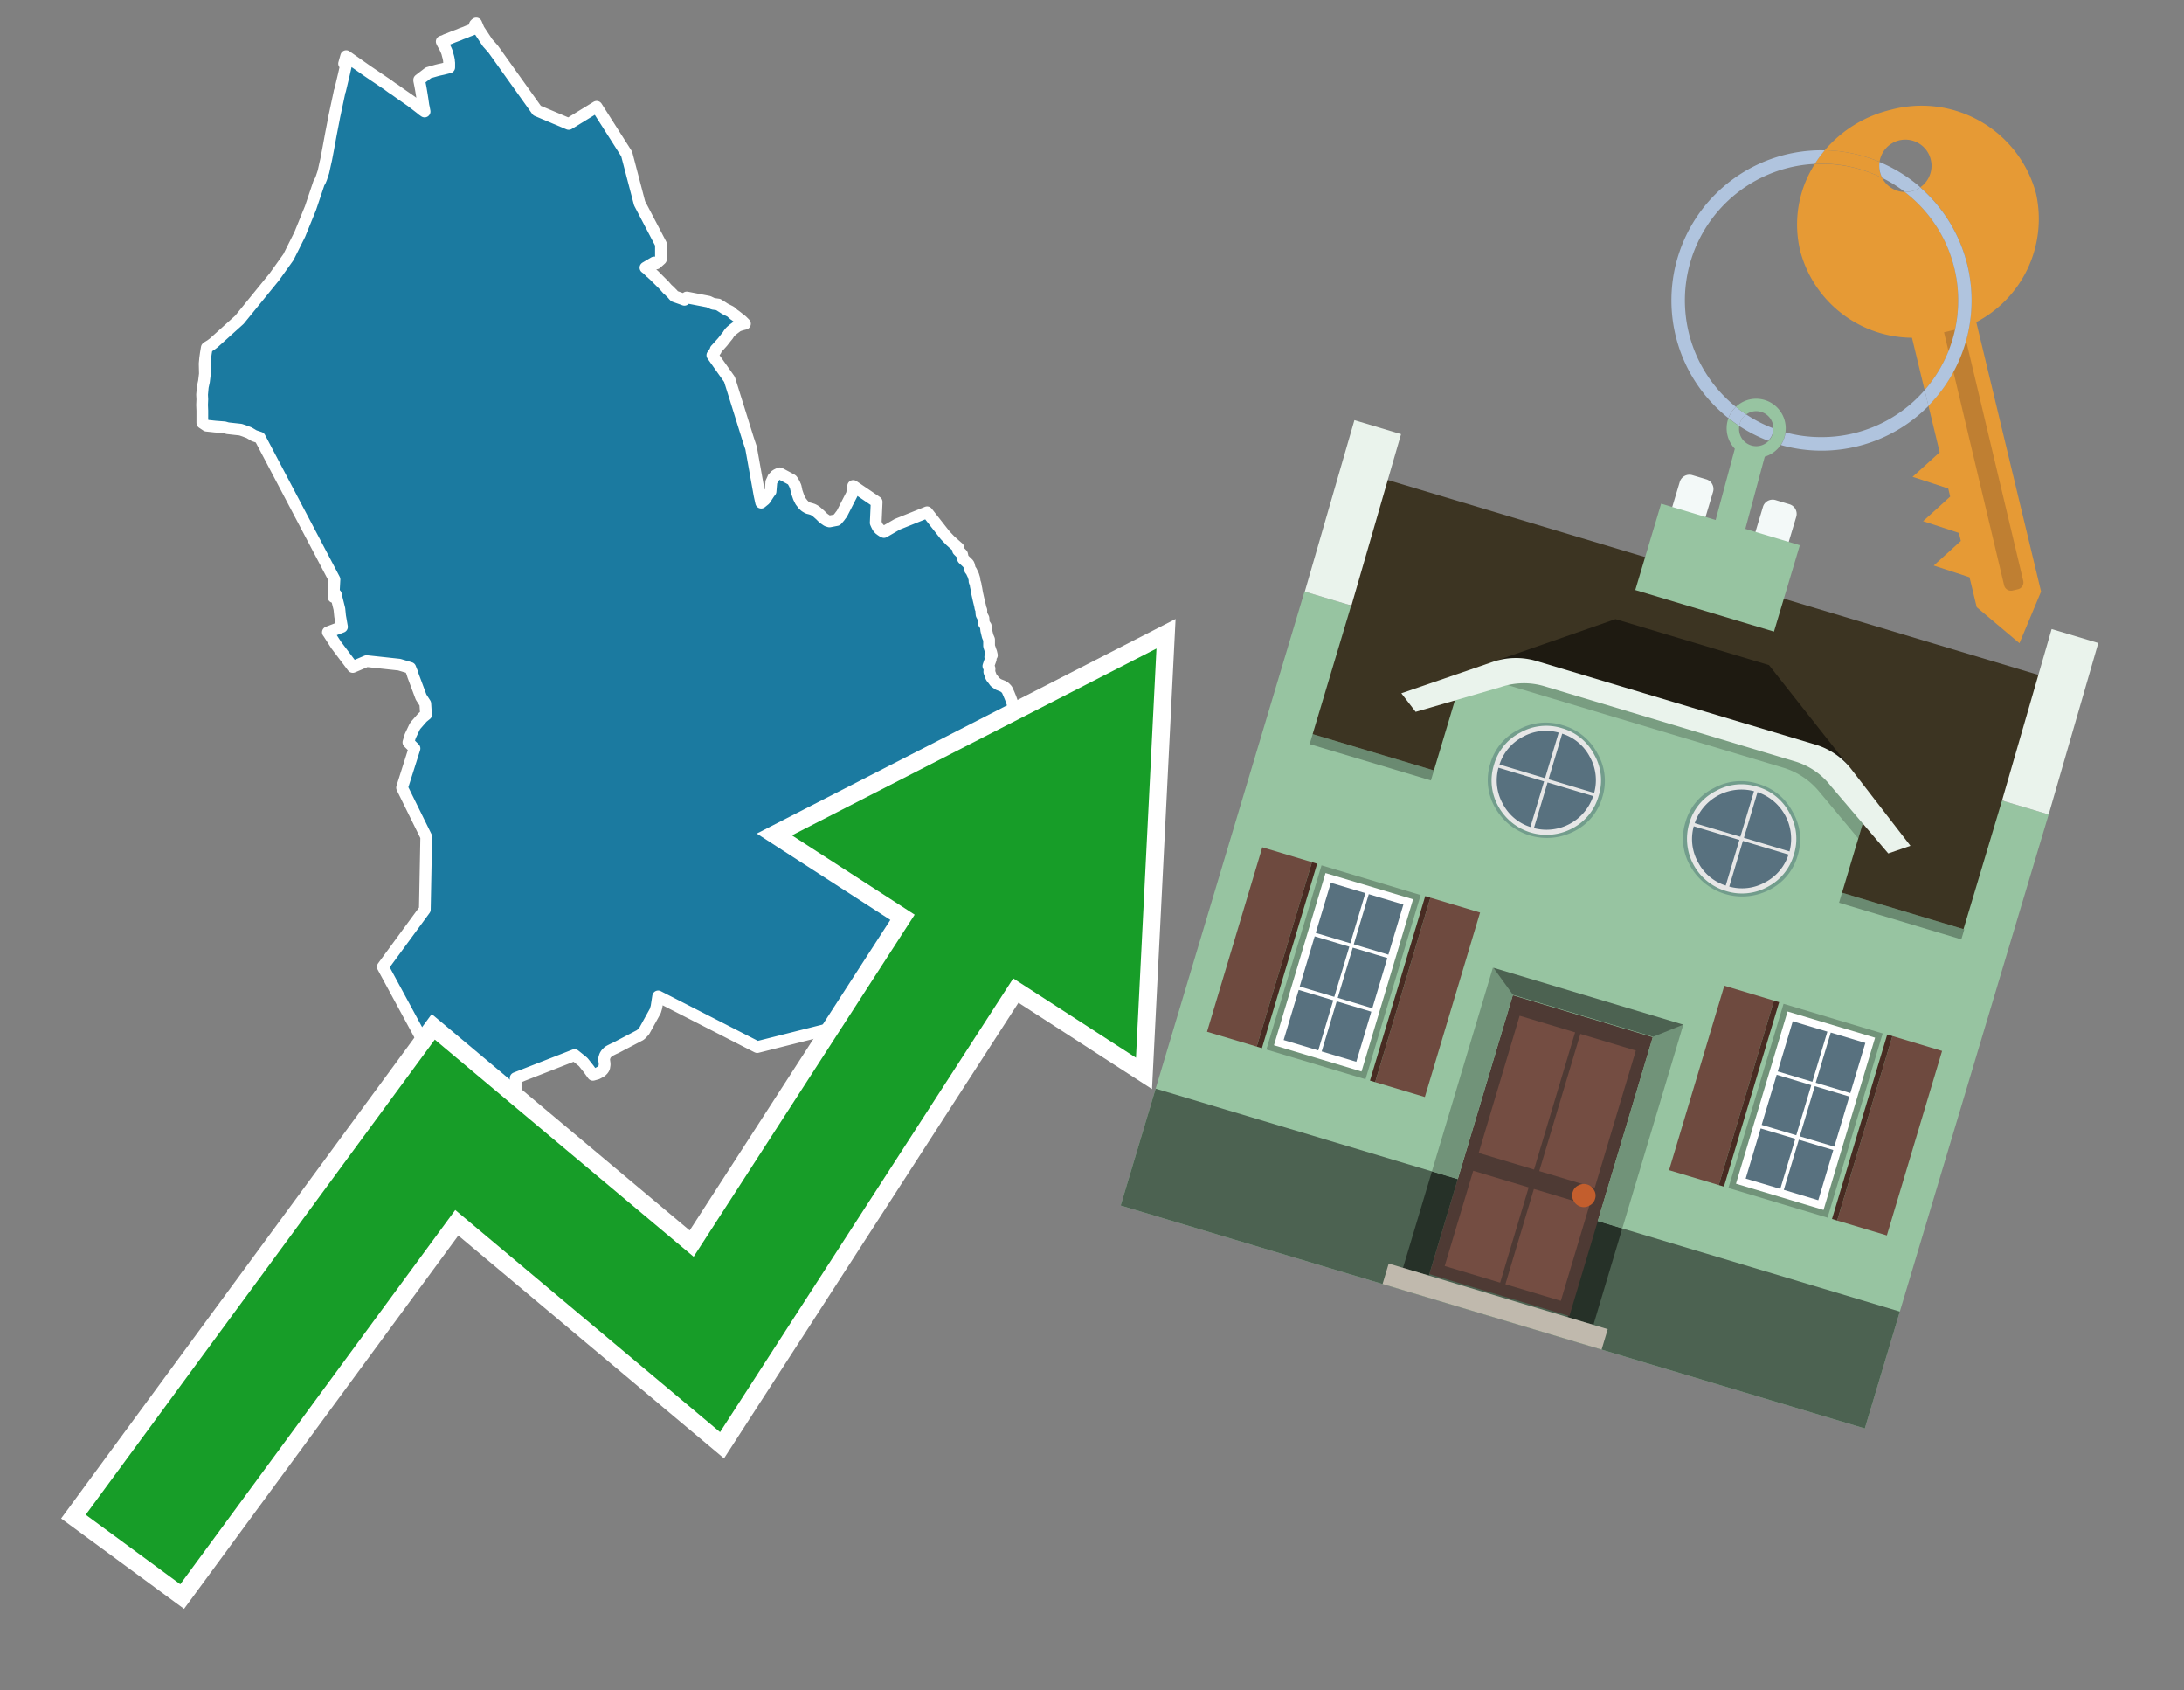 <svg id="Text" xmlns="http://www.w3.org/2000/svg" width="93.05" height="72" viewBox="0 0 93.05 72"><rect x="0" y="0" width="93.05" height="72" fill="#808080" stroke="none"/><polygon points="13.64,7.71 13.69,7.59 13.78,7.32 13.87,6.91 13.88,6.87 13.9,6.78 13.98,6.36 14.1,5.71 14.23,5.04 14.24,4.98 14.46,3.95 14.47,3.89 14.49,3.85 14.58,3.47 14.64,3.22 14.74,2.78 14.7,2.74 14.66,2.71 14.75,2.39 15.66,3.03 15.72,3.07 16.4,3.53 16.51,3.6 16.56,3.64 16.71,3.75 16.82,3.82 17.07,4 17.33,4.18 17.53,4.32 17.92,4.62 17.99,4.68 18.09,4.75 18.06,4.59 18.04,4.5 18.02,4.36 18,4.22 17.97,4.03 17.93,3.79 17.91,3.68 17.86,3.43 17.86,3.4 18.25,3.1 18.6,3 18.72,2.97 18.86,2.94 18.98,2.91 19.14,2.87 19.14,2.67 19.13,2.63 19.13,2.59 19.13,2.56 19.12,2.53 19.11,2.47 19.1,2.43 19.08,2.36 19.06,2.28 19.05,2.24 19.03,2.19 19.01,2.14 18.94,1.99 18.87,1.87 18.82,1.77 18.94,1.73 18.99,1.7 19.07,1.67 19.15,1.64 19.22,1.61 19.32,1.57 19.4,1.54 19.48,1.51 19.56,1.48 19.65,1.44 19.76,1.4 19.84,1.37 19.93,1.33 20.25,1.21 20.27,1.17 20.25,1.13 20.25,1.1 20.23,1.06 20.25,1.03 20.29,1 20.4,1.26 20.77,1.82 21.01,2.09 22.88,4.71 24.23,5.28 25.42,4.55 26.7,6.56 27.25,8.66 28.16,10.4 28.16,11.04 27.96,11.22 27.87,11.18 27.5,11.4 27.54,11.43 27.58,11.46 27.61,11.49 27.72,11.6 27.78,11.64 27.8,11.67 27.86,11.72 27.89,11.75 27.97,11.83 28.02,11.88 28.06,11.92 28.18,12.04 28.27,12.13 28.31,12.17 28.37,12.24 28.45,12.33 28.49,12.36 28.66,12.53 28.69,12.57 28.74,12.62 29.08,12.74 29.16,12.77 29.26,12.67 30.19,12.85 30.25,12.88 30.38,12.94 30.6,12.97 30.79,13.09 30.85,13.13 30.92,13.17 31.04,13.23 31.1,13.26 31.15,13.29 31.19,13.33 31.27,13.4 31.33,13.44 31.61,13.66 31.74,13.79 31.58,13.83 31.49,13.86 31.42,13.89 31.38,13.92 31.34,13.95 31.26,14.01 31.21,14.05 31.15,14.1 31.11,14.14 31.07,14.19 31.04,14.23 31.02,14.27 30.98,14.32 30.93,14.38 30.79,14.56 30.52,14.86 30.49,14.89 30.5,14.92 30.35,15.13 31.08,16.16 31.87,18.69 32,19.08 32.36,21.09 32.43,21.41 32.59,21.28 32.78,20.99 32.83,20.93 32.86,20.57 32.86,20.54 32.93,20.39 32.94,20.36 33.01,20.29 33.03,20.26 33.09,20.22 33.15,20.19 33.22,20.16 33.52,20.32 33.74,20.44 33.77,20.48 33.79,20.51 33.84,20.6 33.86,20.64 33.87,20.67 33.9,20.73 33.91,20.79 33.93,20.86 33.93,20.9 34.03,21.19 34.11,21.35 34.18,21.44 34.2,21.47 34.24,21.51 34.28,21.55 34.32,21.58 34.37,21.61 34.42,21.64 34.54,21.67 34.63,21.7 34.69,21.73 34.74,21.76 34.78,21.79 34.95,21.94 35.04,22.03 35.08,22.07 35.24,22.18 35.34,22.21 35.65,22.15 35.68,22.12 35.78,22 35.8,21.97 35.87,21.88 36.3,21.04 36.35,20.7 37.35,21.38 37.31,22.27 37.35,22.36 37.37,22.4 37.4,22.46 37.43,22.49 37.46,22.53 37.5,22.56 37.54,22.59 37.6,22.63 37.66,22.66 38.23,22.33 39.5,21.82 40.27,22.8 40.49,23.03 40.77,23.28 40.83,23.33 40.83,23.39 40.82,23.44 40.96,23.58 40.99,23.61 41.03,23.8 41.18,23.94 41.26,24.02 41.28,24.06 41.29,24.1 41.33,24.26 41.38,24.32 41.47,24.51 41.49,24.58 41.51,24.64 41.52,24.71 41.52,24.76 41.55,24.84 41.57,24.91 41.57,24.94 41.6,25.08 41.63,25.26 41.69,25.53 41.76,25.82 41.77,25.89 41.81,25.99 41.81,26.09 41.82,26.18 41.9,26.33 41.91,26.47 41.92,26.55 42,26.67 42.02,26.85 42.07,27.06 42.08,27.1 42.14,27.24 42.14,27.52 42.21,27.73 42.23,27.78 42.26,27.91 42.19,27.98 42.2,28.05 42.21,28.08 42.14,28.28 42.11,28.37 42.16,28.48 42.15,28.62 42.18,28.7 42.23,28.84 42.31,28.94 42.39,29.05 42.53,29.15 42.63,29.19 42.73,29.23 42.81,29.28 42.88,29.35 42.91,29.39 42.99,29.57 43.01,29.62 43.06,29.74 43.13,29.94 43.19,30.05 43.22,30.12 43.24,30.18 43.29,30.31 43.35,30.53 43.4,30.66 43.4,30.72 43.39,30.77 43.37,30.83 43.3,31.06 43.29,31.09 43.28,31.17 43.27,31.25 43.26,31.3 43.25,31.42 43.25,31.49 43.26,31.52 43.26,31.57 43.26,31.68 43.27,31.75 43.28,31.82 43.23,31.93 43.07,32.28 42.99,32.47 42.98,32.55 42.96,32.64 42.97,32.72 42.98,32.77 43.01,32.85 43.05,32.96 43.02,33.15 42.96,33.47 42.91,33.58 42.89,33.62 42.82,33.66 42.75,33.7 42.75,33.82 42.75,33.94 42.68,34.1 42.67,34.14 42.65,34.18 42.63,34.26 42.62,34.29 42.63,34.39 42.64,34.43 42.64,34.52 42.65,34.61 42.65,34.7 42.66,34.78 42.66,34.86 42.63,34.95 42.6,35.02 42.46,35.27 42.38,35.37 42.34,35.41 42.27,35.49 42.19,35.58 42.08,35.79 42.04,35.9 42.03,35.99 42.02,36.07 42.02,36.14 42.02,36.18 42.04,36.46 42.03,36.59 42,36.79 41.99,36.87 41.99,36.91 42,36.98 42.01,37.06 42.01,37.11 42,37.14 41.98,37.17 41.87,37.33 41.82,37.39 41.79,37.42 41.75,37.46 41.72,37.51 41.71,37.55 41.69,37.65 41.68,37.73 41.67,37.78 41.61,37.81 41.61,37.94 41.65,38.17 41.67,38.26 41.77,38.49 41.74,38.57 41.71,38.62 41.69,38.7 41.68,38.82 41.71,38.9 41.75,38.98 41.68,39.26 41.67,39.29 41.68,39.33 41.75,39.43 41.82,39.52 41.84,39.55 41.91,39.64 41.93,39.71 41.97,39.88 41.99,39.96 41.95,39.99 41.96,40.04 41.99,40.14 41.99,40.27 41.98,40.4 42,40.48 42.06,40.61 42.08,40.65 42.1,40.73 42.14,40.84 42.18,40.91 42.2,40.95 42.2,41 42.23,41.04 42.23,41.09 42.23,41.14 42.15,41.24 42.13,41.32 42.12,41.38 42.08,41.42 42.01,41.51 41.98,41.56 41.82,41.86 41.81,41.89 41.76,41.97 41.68,42.12 41.64,42.18 41.58,42.29 41.56,42.32 41.53,42.36 41.46,42.48 41.43,42.52 41.37,42.61 41.35,42.66 41.31,42.77 41.3,42.83 41.28,43 41.26,43.11 41.2,43.17 41.13,43.21 41.04,43.25 40.95,43.32 40.76,43.55 40.7,43.62 40.67,43.65 40.62,43.69 40.57,43.74 40.54,43.77 40.48,43.84 40.46,43.88 40.43,44.02 40.39,44.12 40.37,44.15 40.33,44.23 40.3,44.26 40.22,44.31 40.16,44.42 40.15,44.45 40.15,44.49 40.14,44.52 40.08,44.56 39.98,44.38 39.71,43.97 39.63,43.81 39.55,43.59 39.51,43.51 39.47,43.41 39.07,42.93 38.97,42.86 37.59,42.74 37.44,42.69 36.96,42.58 36.5,43.03 36.74,43.47 32.26,44.6 28.04,42.44 27.97,42.89 27.92,43.06 27.45,43.91 27.32,44.05 27.27,44.09 26.24,44.63 26.15,44.67 25.99,44.75 25.92,44.79 25.88,44.83 25.84,44.87 25.81,44.91 25.77,44.98 25.76,45.02 25.75,45.05 25.74,45.09 25.74,45.12 25.74,45.15 25.76,45.3 25.76,45.36 25.75,45.41 25.75,45.44 25.74,45.47 25.73,45.5 25.69,45.56 25.65,45.6 25.62,45.63 25.57,45.66 25.44,45.73 25.26,45.78 25.08,45.53 24.85,45.24 24.78,45.18 24.48,44.94 21.97,45.92 21.97,50.27 22.23,50.47 22.33,50.63 21.06,50.81 20.81,51 19.94,50.22 19.22,49.36 19.13,48.37 19.21,48.27 19.21,48.19 19.17,47.76 19.16,47.63 19.11,47.41 19.06,47.2 18.97,46.99 18.96,46.96 18.84,46.63 18.86,46.57 18.87,46.54 18.49,45.21 16.31,41.18 18.1,38.74 18.16,35.64 17.13,33.55 17.66,31.88 17.4,31.62 17.47,31.38 17.49,31.33 17.67,30.95 17.72,30.88 18,30.56 18.16,30.43 18.14,30.28 18.12,29.97 17.94,29.69 17.6,28.78 17.56,28.65 17.51,28.53 17.48,28.45 17.01,28.31 15.62,28.16 15.03,28.41 14.32,27.47 14,26.97 13.97,26.93 14.57,26.7 14.49,26.24 14.46,25.94 14.39,25.66 14.34,25.46 14.33,25.4 14.31,25.32 14.21,25.43 14.25,24.68 11.07,18.64 10.83,18.56 10.61,18.43 10.4,18.35 10.25,18.3 9.97,18.27 9.7,18.24 9.56,18.2 9.17,18.17 8.8,18.13 8.62,18.01 8.62,17.96 8.62,17.89 8.62,17.75 8.62,17.57 8.62,17.49 8.61,17.25 8.62,17.01 8.61,16.81 8.62,16.7 8.64,16.48 8.67,16.34 8.69,16.25 8.73,15.92 8.72,15.49 8.74,15.27 8.77,15.05 8.81,14.81 8.85,14.78 8.98,14.7 9.1,14.61 9.3,14.43 10.2,13.62 11.69,11.79 12.29,10.95 12.77,9.99 13.23,8.86 13.58,7.82 13.59,7.79 " fill="#1b7aa0" stroke="#fff" stroke-linejoin="round" stroke-width="0.5"/><polygon points="49.272 27.624 33.741 35.58 38.97 38.959 29.553 53.529 18.525 44.281 3.652 64.518 7.681 67.479 19.396 51.538 30.678 60.999 43.169 41.673 48.398 45.053 49.272 27.624" fill="none" stroke="#fff" stroke-miterlimit="10" stroke-width="1.5"/><polygon points="49.272 27.624 33.741 35.58 38.97 38.959 29.553 53.529 18.525 44.281 3.652 64.518 7.681 67.479 19.396 51.538 30.678 60.999 43.169 41.673 48.398 45.053 49.272 27.624" fill="#179d28"/><path d="M80.19,7.577a1.16,1.16,0,0,1-.094-.251,1.114,1.114,0,0,1-.018-.429A6.367,6.367,0,0,0,77.743,6.4a5.269,5.269,0,0,0-.423.577c.1,0,.192-.007.288-.007A5.794,5.794,0,0,1,80.19,7.577Z" fill="#e69a35"/><path d="M77.608,6.4A6.394,6.394,0,0,0,73.64,17.81a1.26,1.26,0,0,1,.317-.48A5.821,5.821,0,0,1,77.32,6.981a5.269,5.269,0,0,1,.423-.577Z" fill="#b0c4de"/><path d="M84.2,13.72a4.962,4.962,0,0,0,2.545-5.48,5.047,5.047,0,0,0-6.179-3.566A5.322,5.322,0,0,0,77.743,6.4a6.367,6.367,0,0,1,2.335.493,1.114,1.114,0,1,1,1.736,1.084,6.392,6.392,0,0,1,.347,9.3l.479,1.985-.438.4-.716.648.92.3.6.2.082.341-.438.4-.716.648.92.3.605.2.082.341-.438.4-.716.649.92.3.605.2.307,1.274,1.821,1.534.921-2.2Z" fill="#e69a35"/><path d="M81.154,8.179a1.115,1.115,0,0,1-.964-.6,5.794,5.794,0,0,0-2.582-.6c-.1,0-.192,0-.288.007a4.783,4.783,0,0,0-.625,3.685,4.962,4.962,0,0,0,4.765,3.715L82,16.617a5.82,5.82,0,0,0-.846-8.438Z" fill="#e69a35"/><path d="M74.1,18.142a6.386,6.386,0,0,0,1.232.63.73.73,0,0,0,.224-.527h0a5.783,5.783,0,0,1-1.159-.593A.733.733,0,0,0,74.1,18.142Z" fill="#b0c4de"/><path d="M74.4,17.652q-.228-.152-.44-.322a1.26,1.26,0,0,0-.317.48c.148.117.3.228.46.332A.733.733,0,0,1,74.4,17.652Z" fill="#b0c4de"/><path d="M74.824,16.984a1.257,1.257,0,0,0-.867.346c.141.114.288.222.44.322a.731.731,0,0,1,1.159.593h0a.732.732,0,1,1-1.463,0,.7.7,0,0,1,.007-.1c-.158-.1-.312-.215-.46-.332a1.258,1.258,0,0,0,.273,1.3l-.979,3.635,1.275.341.98-3.639a1.266,1.266,0,0,0,.681-.5,1.249,1.249,0,0,0,.2-.538,1.328,1.328,0,0,0,.012-.168A1.262,1.262,0,0,0,74.824,16.984Z" fill="#97c4a1"/><path d="M85.974,25.1l-.226.053a.3.3,0,0,1-.362-.223l-2.56-10.777.81-.193L86.2,24.736A.3.3,0,0,1,85.974,25.1Z" fill="#bf7f32"/><path d="M80.1,7.326a1.16,1.16,0,0,0,.094.251,5.833,5.833,0,0,1,.964.6,1.137,1.137,0,0,0,.287-.031,1.108,1.108,0,0,0,.373-.167A6.371,6.371,0,0,0,80.078,6.9,1.114,1.114,0,0,0,80.1,7.326Z" fill="#b0c4de"/><path d="M77.608,18.618a5.836,5.836,0,0,1-1.534-.2,1.24,1.24,0,0,1-.2.537,6.4,6.4,0,0,0,6.291-1.666L82,16.617A5.807,5.807,0,0,1,77.608,18.618Z" fill="#b0c4de"/><path d="M81.814,7.981a1.108,1.108,0,0,1-.373.167,1.137,1.137,0,0,1-.287.031A5.82,5.82,0,0,1,82,16.617l.161.667a6.392,6.392,0,0,0-.347-9.3Z" fill="#b0c4de"/><polygon points="83.79 39.753 55.78 31.364 58.988 20.404 86.964 28.783 83.79 39.753 83.79 39.753" fill="#3c3422" fill-rule="evenodd"/><polygon points="81.705 53.32 87.284 34.692 85.297 34.097 83.656 39.575 55.926 31.269 57.567 25.791 55.579 25.196 47.746 51.348 79.451 60.844 81.705 53.32" fill="#97c4a1" fill-rule="evenodd"/><rect x="69.522" y="21.148" width="0.444" height="28.983" transform="translate(15.592 92.226) rotate(-73.326)" opacity="0.3"/><polygon points="87.284 34.692 85.297 34.097 87.411 26.793 89.398 27.388 87.284 34.692 87.284 34.692" fill="#eaf3ec" fill-rule="evenodd"/><polygon points="57.578 25.794 55.591 25.199 57.705 17.896 59.692 18.491 57.578 25.794 57.578 25.794" fill="#eaf3ec" fill-rule="evenodd"/><polygon points="79.451 60.844 80.943 55.865 49.238 46.369 47.747 51.348 79.451 60.844 79.451 60.844" fill="#4c6251" fill-rule="evenodd"/><path d="M71.566,20.528l-.522,1.743,1.418.425.523-1.744a.432.432,0,0,0-.289-.536l-.593-.177A.431.431,0,0,0,71.566,20.528Z" fill="#f3f9f8" fill-rule="evenodd"/><path d="M75.111,21.589l-.522,1.743,1.418.425.522-1.743a.43.43,0,0,0-.289-.536l-.593-.178A.43.43,0,0,0,75.111,21.589Z" fill="#f3f9f8" fill-rule="evenodd"/><polygon points="75.368 28.329 68.829 26.37 63.807 28.121 78.733 32.591 75.368 28.329" fill="#1e1a11"/><polygon points="78.248 32.422 64.442 28.287 62.236 28.998 60.064 36.247 77.453 41.455 79.651 34.116 78.248 32.422" fill="#97c4a1"/><path d="M77.74,32.516S65.088,28.725,65,28.7l-.938.43,11.892,3.562a3.175,3.175,0,0,1,1.532,1l1.685,2.02.327-1.09Z" fill-rule="evenodd" opacity="0.2"/><path d="M77.35,31.716,65.458,28.154a3.041,3.041,0,0,0-1.854.037l-3.9,1.339.611.79,3.626-1.054a3.045,3.045,0,0,1,1.855-.037l10.673,3.2A3.028,3.028,0,0,1,78,33.477l2.45,2.874.945-.325-2.518-3.26A3.036,3.036,0,0,0,77.35,31.716Z" fill="#eaf3ec"/><polygon points="76.683 23.223 70.773 21.453 69.671 25.132 75.581 26.902 76.683 23.223 76.683 23.223" fill="#97c4a1" fill-rule="evenodd"/><g id="Symbol_9_0_Layer2_0_MEMBER_8_MEMBER_21_MEMBER_0_FILL" data-name="Symbol 9 0 Layer2 0 MEMBER 8 MEMBER 21 MEMBER 0 FILL"><path d="M66.584,30.892a2.39,2.39,0,0,0-1.891.189,2.317,2.317,0,0,0-1.2,1.448A2.345,2.345,0,0,0,63.7,34.4a2.528,2.528,0,0,0,3.367,1.008,2.339,2.339,0,0,0,1.2-1.447,2.313,2.313,0,0,0-.208-1.87A2.394,2.394,0,0,0,66.584,30.892Z" fill="#729d8c"/></g><g id="Symbol_9_0_Layer2_0_MEMBER_8_MEMBER_21_MEMBER_1_FILL" data-name="Symbol 9 0 Layer2 0 MEMBER 8 MEMBER 21 MEMBER 1 FILL"><path d="M66.547,31.016a2.241,2.241,0,0,0-1.769.185,2.213,2.213,0,0,0-1.127,1.376,2.239,2.239,0,0,0,.185,1.768,2.341,2.341,0,0,0,3.145.942,2.234,2.234,0,0,0,1.126-1.376,2.207,2.207,0,0,0-.185-1.768A2.237,2.237,0,0,0,66.547,31.016Z" fill="#e6e6e6"/></g><g id="Symbol_9_0_Layer2_0_MEMBER_8_MEMBER_21_MEMBER_2_MEMBER_0_FILL" data-name="Symbol 9 0 Layer2 0 MEMBER 8 MEMBER 21 MEMBER 2 MEMBER 0 FILL"><path d="M65.787,33.284,63.843,32.7a2.036,2.036,0,0,0,.186,1.539,2.015,2.015,0,0,0,1.175.986Z" fill="#58717f"/></g><g id="Symbol_9_0_Layer2_0_MEMBER_8_MEMBER_21_MEMBER_2_MEMBER_1_FILL" data-name="Symbol 9 0 Layer2 0 MEMBER 8 MEMBER 21 MEMBER 2 MEMBER 1 FILL"><path d="M65.827,33.148l.582-1.944a2.01,2.01,0,0,0-1.523.178,2.037,2.037,0,0,0-1,1.183Z" fill="#58717f"/></g><g id="Symbol_9_0_Layer2_0_MEMBER_8_MEMBER_21_MEMBER_2_MEMBER_2_FILL" data-name="Symbol 9 0 Layer2 0 MEMBER 8 MEMBER 21 MEMBER 2 MEMBER 2 FILL"><path d="M67.878,33.91l-1.943-.582-.582,1.944a2.1,2.1,0,0,0,2.525-1.362Z" fill="#58717f"/></g><g id="Symbol_9_0_Layer2_0_MEMBER_8_MEMBER_21_MEMBER_2_MEMBER_3_FILL" data-name="Symbol 9 0 Layer2 0 MEMBER 8 MEMBER 21 MEMBER 2 MEMBER 3 FILL"><path d="M66.558,31.249l-.582,1.943,1.943.582a2.031,2.031,0,0,0-.186-1.539A2.009,2.009,0,0,0,66.558,31.249Z" fill="#58717f"/></g><g id="Symbol_9_0_Layer2_0_MEMBER_8_MEMBER_21_MEMBER_0_FILL-2" data-name="Symbol 9 0 Layer2 0 MEMBER 8 MEMBER 21 MEMBER 0 FILL"><path d="M74.9,33.384a2.4,2.4,0,0,0-1.891.189,2.316,2.316,0,0,0-1.2,1.448,2.341,2.341,0,0,0,.209,1.87A2.527,2.527,0,0,0,75.387,37.9a2.345,2.345,0,0,0,1.2-1.447,2.314,2.314,0,0,0-.209-1.87A2.389,2.389,0,0,0,74.9,33.384Z" fill="#729d8c"/></g><g id="Symbol_9_0_Layer2_0_MEMBER_8_MEMBER_21_MEMBER_1_FILL-2" data-name="Symbol 9 0 Layer2 0 MEMBER 8 MEMBER 21 MEMBER 1 FILL"><path d="M74.867,33.508a2.239,2.239,0,0,0-1.768.185,2.21,2.21,0,0,0-1.127,1.376,2.316,2.316,0,0,0,1.564,2.883,2.261,2.261,0,0,0,1.765-.173A2.237,2.237,0,0,0,76.428,36.4a2.209,2.209,0,0,0-.185-1.769A2.239,2.239,0,0,0,74.867,33.508Z" fill="#e6e6e6"/></g><g id="Symbol_9_0_Layer2_0_MEMBER_8_MEMBER_21_MEMBER_2_MEMBER_0_FILL-2" data-name="Symbol 9 0 Layer2 0 MEMBER 8 MEMBER 21 MEMBER 2 MEMBER 0 FILL"><path d="M74.107,35.776l-1.943-.582a2.031,2.031,0,0,0,.186,1.539,2.009,2.009,0,0,0,1.175.986Z" fill="#58717f"/></g><g id="Symbol_9_0_Layer2_0_MEMBER_8_MEMBER_21_MEMBER_2_MEMBER_1_FILL-2" data-name="Symbol 9 0 Layer2 0 MEMBER 8 MEMBER 21 MEMBER 2 MEMBER 1 FILL"><path d="M74.148,35.64,74.73,33.7a2.1,2.1,0,0,0-2.525,1.362Z" fill="#58717f"/></g><g id="Symbol_9_0_Layer2_0_MEMBER_8_MEMBER_21_MEMBER_2_MEMBER_2_FILL-2" data-name="Symbol 9 0 Layer2 0 MEMBER 8 MEMBER 21 MEMBER 2 MEMBER 2 FILL"><path d="M76.2,36.4l-1.943-.582-.582,1.944a2.015,2.015,0,0,0,1.523-.178A2.036,2.036,0,0,0,76.2,36.4Z" fill="#58717f"/></g><g id="Symbol_9_0_Layer2_0_MEMBER_8_MEMBER_21_MEMBER_2_MEMBER_3_FILL-2" data-name="Symbol 9 0 Layer2 0 MEMBER 8 MEMBER 21 MEMBER 2 MEMBER 3 FILL"><path d="M74.879,33.741,74.3,35.684l1.943.582a2.1,2.1,0,0,0-1.361-2.525Z" fill="#58717f"/></g><polygon points="51.426 43.946 53.542 44.58 55.896 36.723 53.78 36.089 51.426 43.946 51.426 43.946" fill="#6e4a3f" fill-rule="evenodd"/><polygon points="53.542 44.58 53.764 44.647 56.117 36.789 55.896 36.723 53.542 44.58 53.542 44.58" fill="#482b22" fill-rule="evenodd"/><polygon points="60.706 46.726 58.59 46.092 60.943 38.235 63.059 38.868 60.706 46.726 60.706 46.726" fill="#6e4a3f" fill-rule="evenodd"/><polygon points="58.59 46.092 58.368 46.026 60.722 38.168 60.943 38.235 58.59 46.092 58.59 46.092" fill="#482b22" fill-rule="evenodd"/><rect x="53.146" y="39.209" width="8.19" height="4.408" transform="translate(1.145 84.365) rotate(-73.326)" fill="#719379"/><polygon points="60.205 38.304 56.474 37.187 54.277 44.522 58.008 45.639 60.205 38.304 60.205 38.304" fill="#fff" fill-rule="evenodd"/><path d="M59.792,38.527l-.64,2.136-1.474-.442.639-2.135,1.475.441Zm-1.621-.485-.64,2.136-1.474-.442L56.7,37.6l1.474.442Zm-2.158,1.84,1.475.441-.64,2.136-1.474-.441.639-2.136Zm-.683,2.282,1.474.441-.639,2.136L54.69,44.3l.64-2.135Zm.981,2.621.639-2.136,1.475.442-.64,2.135-1.474-.441Zm2.158-1.84L56.994,42.5l.64-2.136,1.474.442-.639,2.136Z" fill="#58717f" fill-rule="evenodd"/><polygon points="80.39 52.621 78.274 51.988 80.628 44.13 82.743 44.764 80.39 52.621 80.39 52.621" fill="#6e4a3f" fill-rule="evenodd"/><polygon points="78.274 51.988 78.053 51.921 80.406 44.064 80.628 44.13 78.274 51.988 78.274 51.988" fill="#482b22" fill-rule="evenodd"/><polygon points="71.111 49.842 73.227 50.476 75.58 42.619 73.464 41.985 71.111 49.842 71.111 49.842" fill="#6e4a3f" fill-rule="evenodd"/><polygon points="73.227 50.476 73.448 50.542 75.802 42.685 75.58 42.619 73.227 50.476 73.227 50.476" fill="#482b22" fill-rule="evenodd"/><rect x="72.83" y="45.105" width="8.19" height="4.408" transform="translate(9.534 107.426) rotate(-73.326)" fill="#719379"/><polygon points="76.159 43.083 79.889 44.2 77.692 51.535 73.962 50.418 76.159 43.083 76.159 43.083" fill="#fff" fill-rule="evenodd"/><path d="M76.381,43.5l1.475.442-.64,2.135-1.475-.441.64-2.136ZM78,43.981l1.474.442-.64,2.136-1.474-.442L78,43.981Zm.791,2.724-.64,2.135L76.679,48.4l.64-2.136,1.474.442Zm-.684,2.282-.639,2.135L76,50.68l.64-2.135,1.474.442Zm-2.26,1.65L74.375,50.2l.639-2.135,1.475.441-.64,2.136Zm-.791-2.724.64-2.135,1.474.441-.639,2.136-1.475-.442Z" fill="#58717f" fill-rule="evenodd"/><polygon points="67.888 56.431 69.118 52.323 68.019 51.994 66.789 56.102 67.888 56.431 67.888 56.431" fill="#263128" fill-rule="evenodd"/><polygon points="60.877 54.331 62.108 50.223 61.007 49.894 59.776 54.002 60.877 54.331 60.877 54.331" fill="#263128" fill-rule="evenodd"/><g id="Symbol_9_0_Layer2_0_MEMBER_8_MEMBER_12_MEMBER_0_FILL" data-name="Symbol 9 0 Layer2 0 MEMBER 8 MEMBER 12 MEMBER 0 FILL"><path d="M70.418,44.178l-5.965-1.786L60.9,54.27l5.964,1.786Z" fill="#4e3a34"/></g><g id="Symbol_9_0_Layer2_0_MEMBER_8_MEMBER_12_MEMBER_1_MEMBER_0_FILL" data-name="Symbol 9 0 Layer2 0 MEMBER 8 MEMBER 12 MEMBER 1 MEMBER 0 FILL"><path d="M65.358,49.815l1.75-5.843-2.363-.708L63,49.107Z" fill="#744d42"/></g><g id="Symbol_9_0_Layer2_0_MEMBER_8_MEMBER_12_MEMBER_1_MEMBER_1_FILL" data-name="Symbol 9 0 Layer2 0 MEMBER 8 MEMBER 12 MEMBER 1 MEMBER 1 FILL"><path d="M67.331,44.039l-1.75,5.842,2.364.708,1.75-5.842Z" fill="#744d42"/></g><g id="Symbol_9_0_Layer2_0_MEMBER_8_MEMBER_12_MEMBER_2_MEMBER_0_FILL" data-name="Symbol 9 0 Layer2 0 MEMBER 8 MEMBER 12 MEMBER 2 MEMBER 0 FILL"><path d="M63.915,54.633l1.215-4.058-2.363-.707-1.215,4.057Z" fill="#744d42"/></g><g id="Symbol_9_0_Layer2_0_MEMBER_8_MEMBER_12_MEMBER_2_MEMBER_1_FILL" data-name="Symbol 9 0 Layer2 0 MEMBER 8 MEMBER 12 MEMBER 2 MEMBER 1 FILL"><path d="M66.5,55.407l1.215-4.057-2.363-.708L64.138,54.7Z" fill="#744d42"/></g><g id="Symbol_9_0_Layer2_0_MEMBER_8_MEMBER_13_FILL" data-name="Symbol 9 0 Layer2 0 MEMBER 8 MEMBER 13 FILL"><path d="M67.959,51.058a.439.439,0,0,0-.045-.367.487.487,0,0,0-.669-.2.445.445,0,0,0-.239.282.457.457,0,0,0,.041.378.481.481,0,0,0,.293.242.459.459,0,0,0,.377-.042A.453.453,0,0,0,67.959,51.058Z" fill="#c35e2d"/></g><g id="Symbol_9_0_Layer2_0_MEMBER_8_MEMBER_14_FILL" data-name="Symbol 9 0 Layer2 0 MEMBER 8 MEMBER 14 FILL"><path d="M64.557,42.047l-.951-.833-2.6,8.68,1.1.329Z" fill="#719379"/></g><g id="Symbol_9_0_Layer2_0_MEMBER_8_MEMBER_15_FILL" data-name="Symbol 9 0 Layer2 0 MEMBER 8 MEMBER 15 FILL"><path d="M71.718,43.643l-1.2.19L68.072,52.01l1.046.313Z" fill="#719379"/></g><g id="Symbol_9_0_Layer2_0_MEMBER_8_MEMBER_16_FILL" data-name="Symbol 9 0 Layer2 0 MEMBER 8 MEMBER 16 FILL"><path d="M63.627,41.22l.836,1.156,5.961,1.786,1.294-.519Z" fill="#4c6251"/></g><polygon points="58.905 54.69 59.166 53.819 68.498 56.614 68.237 57.485 58.905 54.69 58.905 54.69" fill="#c0b9ad" fill-rule="evenodd"/></svg>